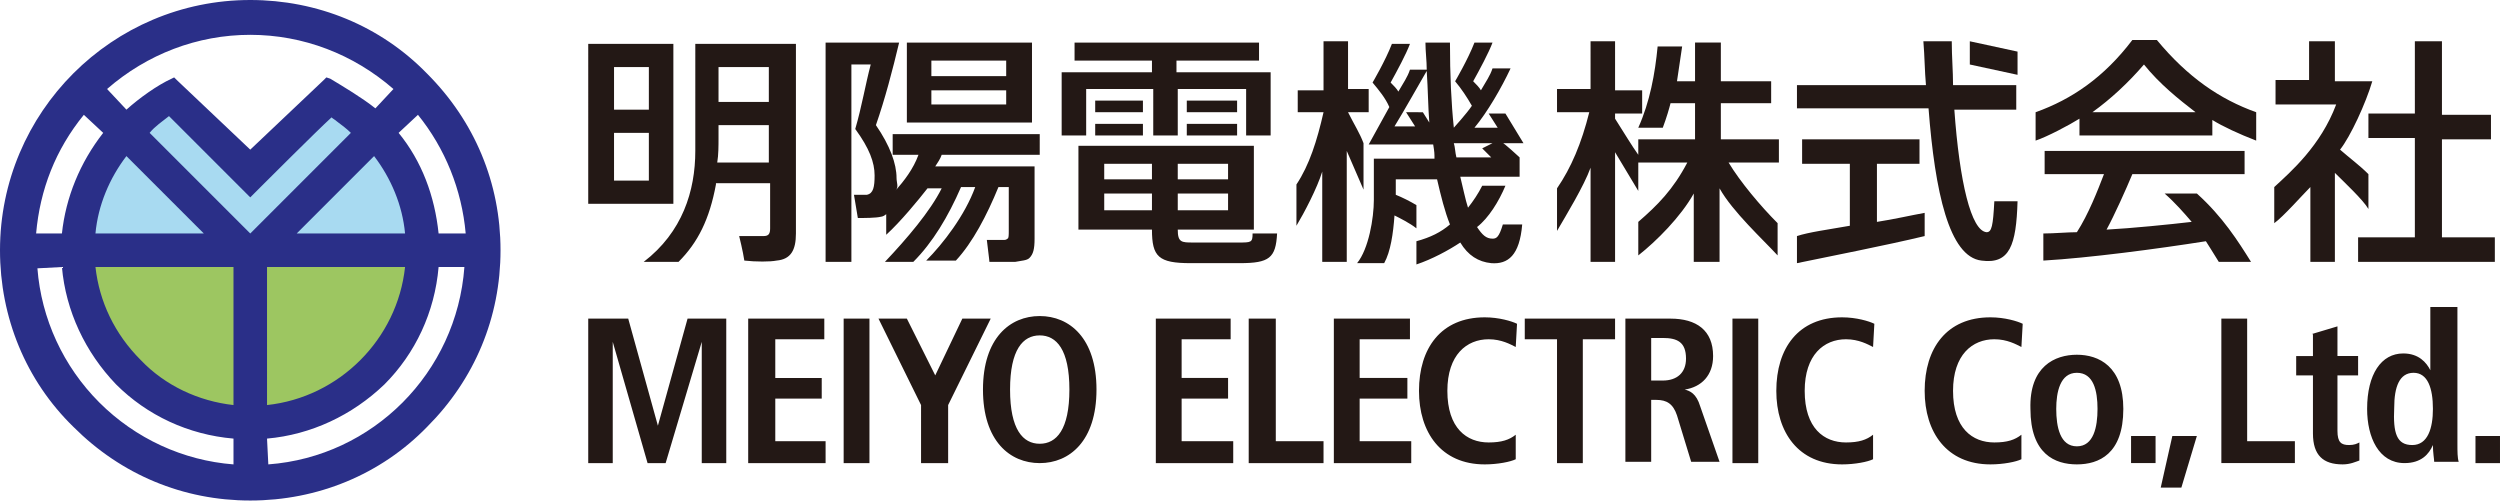<svg version="1.1" id="レイヤー_1" xmlns="http://www.w3.org/2000/svg" x="0" y="0" viewBox="0 0 193.8 38.8" xml:space="preserve"><style>.st4{fill:#231815}</style><path d="M6.2 19.9h26.5c0 8.1-7.5 13-13.4 13-6 0-13.1-6.8-13.1-13" fill="#9dc661"/><path d="M6.2 19.9h26.5c0 8.1-7.5 13-13.4 13-6 0-13.1-6.8-13.1-13z" fill="none" stroke="#231815" stroke-width=".721"/><path d="M6.1 19.4h26.3c0-5.3-2.7-8.8-6.8-11.6l-6 6-6.3-6.3c0-.1-7.2 3.8-7.2 11.9" fill="#a8daf1"/><path d="M20.8 36l-.1-2c3.4-.3 6.6-1.8 9.1-4.2 2.4-2.4 3.9-5.6 4.2-9.1h2c-.6 8.2-7.1 14.7-15.2 15.3M13.1 9l5.4 5.4.6.6.3.3.9-.9s4.3-4.3 5.4-5.3c.1.1.3.2.4.3.4.3.8.6 1.1.9l-7.8 7.8-7.8-7.8c.4-.5 1-.9 1.5-1.3m-2.2 18.9c-2-2-3.2-4.5-3.5-7.2h10.7v10.7c-2.7-.3-5.3-1.5-7.2-3.5m-6.1-7.2c.3 3.4 1.8 6.6 4.2 9.1 2.4 2.4 5.6 3.9 9.1 4.2v2c-3.9-.3-7.6-2-10.4-4.8-2.8-2.8-4.5-6.5-4.8-10.4l1.9-.1zM8 10.3c-1.8 2.3-2.9 5-3.2 7.8h-2c.3-3.4 1.5-6.5 3.7-9.2L8 10.3zm-.6 7.8c.2-2.2 1.1-4.3 2.4-6l6 6H7.4zm21.7-9.7c-1-.8-2.5-1.7-3.5-2.3l-.3-.1-.2.2-5.7 5.4-5.7-5.4-.2-.2-.2.1c-1.1.5-2.5 1.5-3.5 2.4L8.3 6.9c3.1-2.7 7-4.2 11.1-4.2s8 1.5 11.1 4.2l-1.4 1.5zM23 18.1l6-6c1.3 1.7 2.2 3.8 2.4 6H23zm-2.3 13.3V20.7h10.7c-.6 5.6-5.1 10.1-10.7 10.7M34 18.1c-.3-2.9-1.3-5.6-3.1-7.8l1.5-1.4c2.1 2.6 3.4 5.8 3.7 9.2H34zm-.9-12.4C29.5 2 24.6 0 19.4 0 8.7 0 0 8.7 0 19.4c0 5.2 2 10.1 5.7 13.7 3.7 3.7 8.5 5.7 13.7 5.7 5.2 0 10.1-2 13.7-5.7 3.7-3.7 5.7-8.5 5.7-13.7 0-5.2-2-10-5.7-13.7" fill="#2a2f88"/><path class="st4" d="M59.6 12.5V9.7h-3.9v1c0 .6 0 1.3-.1 1.9h4m-4.1 1.7c-.5 2.7-1.4 4.5-2.9 6h-2.7c3-2.3 4-5.5 4-8.6V3.4h7.8v14.7c0 1.3-.4 2-1.5 2.1-.5.1-1.6.1-2.5 0-.1-.7-.4-1.9-.4-1.9h1.9c.4 0 .5-.2.5-.6v-3.5h-4.2zm.2-6.4h3.9V5.2h-3.9v2.7zm-8.1.6h2.7V5.2h-2.7v3.3zm0 5.5h2.7v-3.7h-2.7V14zm4.6-10.6v12.4h-6.6V3.4h6.6zm18.6 16.9h-2.2c1.7-1.8 3.5-3.9 4.4-5.7h-1.1c-.7.9-2.1 2.6-3.2 3.6v-1.6c-.1.1-.3.2-.4.2-.4.1-1.3.1-1.8.1l-.3-1.8h1c.5-.1.6-.6.6-1.5 0-1-.4-2.1-1.5-3.6.5-1.7.8-3.5 1.2-5H66v15.3h-2v-17h5.7c-.5 2.1-1.1 4.4-1.8 6.4 1.1 1.6 1.6 3 1.6 4.1 0 .4.2.7-.1 1 .7-.8 1.4-1.7 1.8-2.8h-2v-1.6h11.4V12H73c-.1.3-.3.6-.5.9h7.7v5.6c0 .8-.1 1.2-.4 1.5-.2.2-.6.2-1.1.3h-2s0-.1-.2-1.7h1.3c.1 0 .2 0 .3-.1.1 0 .1-.3.1-.6v-3.4h-.8c-.9 2.2-2 4.3-3.3 5.7h-2.3c1.3-1.3 3-3.5 3.8-5.7h-1.1c-1 2.3-2.2 4.3-3.7 5.8m1.4-12.2H78V7h-5.8v1.1zm0-2.2H78V4.7h-5.8v1.2zm-1.9-2.6H80v6.2h-9.7V3.3zm15.3 10.6h3.7v-1.2h-3.7v1.2zm5.7 0h3.9v-1.2h-3.9v1.2zm0 2.4h3.9V15h-3.9v1.3zm-5.7 0h3.7V15h-3.7v1.3zm6.9 2.5H96c1 0 1.1 0 1.1-.7H99c-.1 1.9-.6 2.3-2.9 2.3h-3.8c-2.5 0-3-.5-3-2.6h-5.7v-6.5h13.6v6.5h-5.9c0 1 .3 1 1.2 1M92 9.6h3.9v.9H92v-.9zm-7.1 0h3.7v.9h-3.7v-.9zM92 7.8h3.9v.9H92v-.9zm-7.1 0h3.7v.9h-3.7v-.9zm4.4-2.2v-.9h-6V3.3h14.3v1.4h-6.4v.9h7.3v4.9h-1.9V6.9h-5.3v3.6h-1.9V6.9h-5.2v3.6h-1.9V5.6h7zm23.6 6.6c-.1-.4-.1-.8-.2-1.1h3l-.8.4.7.7h-2.7m-2.6-3.5H109c.2.3.7 1.1.7 1.1h-1.6c.8-1.3 1.8-3.1 2.5-4.3.1 1.5.1 2.7.2 4l-.5-.8zm5.4 9.8c-.5 0-.8-.3-1.2-.9.9-.7 1.7-2 2.2-3.2h-1.8c-.3.6-.7 1.2-1.1 1.7-.2-.6-.4-1.6-.6-2.4h4.6v-1.5s-1.3-1.2-1.3-1.1h1.6l-1.4-2.3h-1.3c.2.3.7 1.1.7 1.1h-1.8c1-1.2 2.1-3.1 2.8-4.6h-1.4c-.2.6-.5 1-.9 1.7-.1-.2-.4-.5-.6-.7.5-.9 1.2-2.2 1.5-3h-1.4c-.5 1.3-1.5 3-1.5 3 .5.6.9 1.2 1.3 1.9-.4.6-1.4 1.7-1.4 1.7-.2-1.9-.3-4.1-.3-6.6h-1.9c0 .7.1 1.4.1 2.1h-1.3c-.2.6-.5 1-.9 1.7-.1-.2-.4-.5-.6-.7.5-.9 1.2-2.2 1.5-3h-1.4c-.5 1.3-1.5 3-1.5 3 .5.6 1 1.2 1.3 1.9-.6 1.1-1.6 2.9-1.6 2.9h5c.1.6.1.7.1 1.1h-4.7v3.2c0 1.4-.4 3.8-1.3 4.9h2.1c.5-.9.7-2.3.8-3.7.4.2 1.2.6 1.7 1v-1.8c-.5-.3-1.1-.6-1.6-.8v-1.2h3.2c.3 1.3.6 2.5 1 3.5-.7.6-1.5 1-2.6 1.3v1.8c1.2-.4 2.5-1.1 3.4-1.7.6 1 1.4 1.5 2.4 1.6 1.3.1 2.2-.6 2.4-3h-1.5c-.3 1-.5 1.1-.8 1.1"/><path class="st4" d="M105.7 14.7v-3.6c-.3-.8-.7-1.4-1.2-2.4h1.6V6.9h-1.6V3.2h-1.9V7h-2v1.7h2c-.5 2.2-1.1 4.1-2.1 5.6v3.2c.6-1 1.6-2.9 2-4.2v7h1.9v-8.6l1.3 3m19.5-2.9v8.5h-1.9V13c-.5 1.4-1.9 3.7-2.6 4.9v-3.3c1.1-1.6 1.9-3.5 2.5-5.9h-2.5V6.9h2.6V3.2h1.9V7h2.1v1.8h-2.1v.4c.7 1.1 1.3 2.1 1.8 2.8v-1.2h4.4V8h-1.9c-.1.4-.3 1.1-.6 1.9H127c.9-2 1.3-4.2 1.5-6.3h1.9c-.1.7-.3 2-.4 2.7h1.4v-3h2v3h3.9V8h-3.9v2.8h4.5v1.8H134c.9 1.5 2.5 3.4 3.8 4.7v2.5c-1.1-1.2-3.5-3.4-4.5-5.2v5.7h-2V15c-1 1.8-2.9 3.7-4.3 4.8v-2.6c1.5-1.3 2.7-2.5 3.8-4.6H127v2.2l-1.8-3m18.2 5.7v-4.8h-3.7v-1.9h9.1v1.9h-3.3v4.5c1.3-.2 2.6-.5 3.7-.7v1.8c-2.9.7-7.5 1.6-9.9 2.1v-2.1c.9-.3 2.4-.5 4.1-.8m5.9-10.9c-.1-1.1-.1-2.2-.2-3.4h2.2c0 1.2.1 2.3.1 3.4h4.9v1.9h-4.8c.4 5.6 1.3 9.4 2.5 9.5.4 0 .5-.5.6-2.4h1.8c-.1 3.4-.6 4.9-2.8 4.6-2.5-.3-3.6-5.3-4.1-11.8h-10.2V6.6h10zm20.6 10.6c-.6-.7-1.3-1.5-2.1-2.2h2.5c2 1.8 3.2 3.7 4.2 5.3H172c-.3-.5-1-1.6-1-1.6-3.8.6-9.1 1.3-12.6 1.5v-2.1c.8 0 1.9-.1 2.6-.1.9-1.4 1.6-3.2 2.1-4.5h-4.6v-1.8H174v1.8h-8.7c-.5 1.2-1.4 3.2-2 4.3 1.9-.1 4.9-.4 6.6-.6m.3-8.5c-1.3-1-2.8-2.2-4-3.7-1.2 1.4-2.6 2.7-4 3.7h8zm1.3 1.8h-10.3V9.2c-.8.5-2.5 1.4-3.4 1.7V8.7c2.8-1 5.3-2.7 7.5-5.6h1.9c2.4 2.9 4.9 4.6 7.7 5.6v2.2c-1.3-.5-2.6-1.1-3.4-1.6v1.2zm15.7 7.8v-7.6h-3.6V8.8h3.6V3.2h2.1v5.7h3.8v1.9h-3.8v7.6h4.1v1.9h-10.6v-1.9h4.4m-6.1 1.9h-2v-5.8c-.6.6-2.1 2.3-2.8 2.8v-2.8c1.3-1.2 3.6-3.2 4.8-6.4h-4.7V6.2h2.6v-3h2v3.1h2.9c-.5 1.7-1.7 4.3-2.5 5.3.8.7 1.5 1.2 2.2 1.9v2.7c-.4-.7-1.9-2.1-2.6-2.8v6.9z"/><path class="st4" d="M156.4 5.8l-3.7-.8V3.2l3.7.8m-102 22.5l-2.8 9.4h-1.4l-2.7-9.4v9.4h-1.9V24.7h3.1L51 33l2.3-8.3h3v11.2h-1.9M58 24.7h5.9v1.6h-3.8v3h3.6v1.6h-3.6v3.3H64v1.7h-6m7.4-11.2h2v11.2h-2zm6 6.7l-3.3-6.7h2.2l2.2 4.4 2.1-4.4h2.2l-3.3 6.7v4.5h-2.1m9.2-1.5c1.3 0 2.3-1.1 2.3-4.2s-1-4.2-2.3-4.2c-1.3 0-2.3 1.1-2.3 4.2s1 4.2 2.3 4.2m0-9.9c2.3 0 4.4 1.7 4.4 5.7s-2.1 5.7-4.4 5.7c-2.3 0-4.4-1.7-4.4-5.7s2.1-5.7 4.4-5.7m9 .2h5.8v1.6h-3.8v3h3.6v1.6h-3.6v3.3h4v1.7h-6m7.2-11.2h2.1v9.5h3.7v1.7h-5.8m6.6-11.2h5.9v1.6h-3.9v3h3.7v1.6h-3.7v3.3h4v1.7h-6m14.1-.3c-.4.2-1.4.4-2.4.4-3.4 0-5.1-2.5-5.1-5.7 0-3.3 1.7-5.7 5.1-5.7 1.1 0 2.1.3 2.5.5l-.1 1.8c-.4-.2-1.1-.6-2.1-.6-1.7 0-3.2 1.2-3.2 4 0 2.9 1.5 4 3.2 4 1 0 1.6-.2 2.1-.6v1.9m3.2-9.3h-2.5v-1.6h7v1.6h-2.5v9.6h-2m8.2-6.4c1.1 0 1.8-.6 1.8-1.7 0-1.3-.7-1.6-1.8-1.6h-.9v3.3h.9m-2.9-4.8h3.5c2 0 3.3.9 3.3 2.9 0 1.5-.9 2.4-2.2 2.6.4.1.9.3 1.2 1.3l1.5 4.3h-2.2l-1.1-3.6c-.3-.9-.8-1.2-1.6-1.2h-.4v4.8h-2V24.7zm8.3 0h2v11.2h-2zm10.9 10.9c-.4.2-1.4.4-2.4.4-3.4 0-5.1-2.5-5.1-5.7 0-3.3 1.7-5.7 5.1-5.7 1.1 0 2.1.3 2.5.5l-.1 1.8c-.4-.2-1.1-.6-2.1-.6-1.7 0-3.2 1.2-3.2 4 0 2.9 1.5 4 3.2 4 1 0 1.6-.2 2.1-.6v1.9m11.5 0c-.4.2-1.4.4-2.4.4-3.4 0-5.1-2.5-5.1-5.7 0-3.3 1.7-5.7 5.1-5.7 1.1 0 2.1.3 2.5.5l-.1 1.8c-.4-.2-1.1-.6-2.1-.6-1.7 0-3.2 1.2-3.2 4 0 2.9 1.5 4 3.2 4 1 0 1.6-.2 2.1-.6v1.9m4.3-1c1.3 0 1.6-1.5 1.6-2.9s-.3-2.8-1.6-2.8-1.6 1.5-1.6 2.8c0 1.4.3 2.9 1.6 2.9m0-7.1c1.7 0 3.6.9 3.6 4.2 0 3.5-1.9 4.3-3.6 4.3-1.7 0-3.6-.8-3.6-4.3-.1-3.3 1.9-4.2 3.6-4.2m4.2 6.3h1.9v2.1h-1.9zm5.1 0l-1.2 4h-1.6l.9-4m3.8-9.1h2v9.5h3.7v1.7h-5.7m7-10l2-.6v2.3h1.6v1.5h-1.6v4.3c0 .9.3 1.1.9 1.1.4 0 .6-.1.8-.2v1.4c-.3.1-.7.3-1.3.3-1.5 0-2.3-.7-2.3-2.4v-4.5H178v-1.5h1.3v-1.7m7.7 8.6c1.2 0 1.6-1.3 1.6-2.8 0-1.6-.4-2.8-1.5-2.8s-1.5 1.1-1.5 2.7c-.1 2 .2 2.9 1.4 2.9m3.5-10.7v10.6c0 .6 0 1.1.1 1.4h-1.9c0-.2-.1-.7-.1-1.3-.3.7-.9 1.4-2.2 1.4-2 0-2.9-2-2.9-4.2 0-2.7 1.1-4.3 2.8-4.3 1.2 0 1.8.7 2.1 1.3v-4.9h2.1zm1.4 10h1.9v2.1h-1.9z"/></svg>